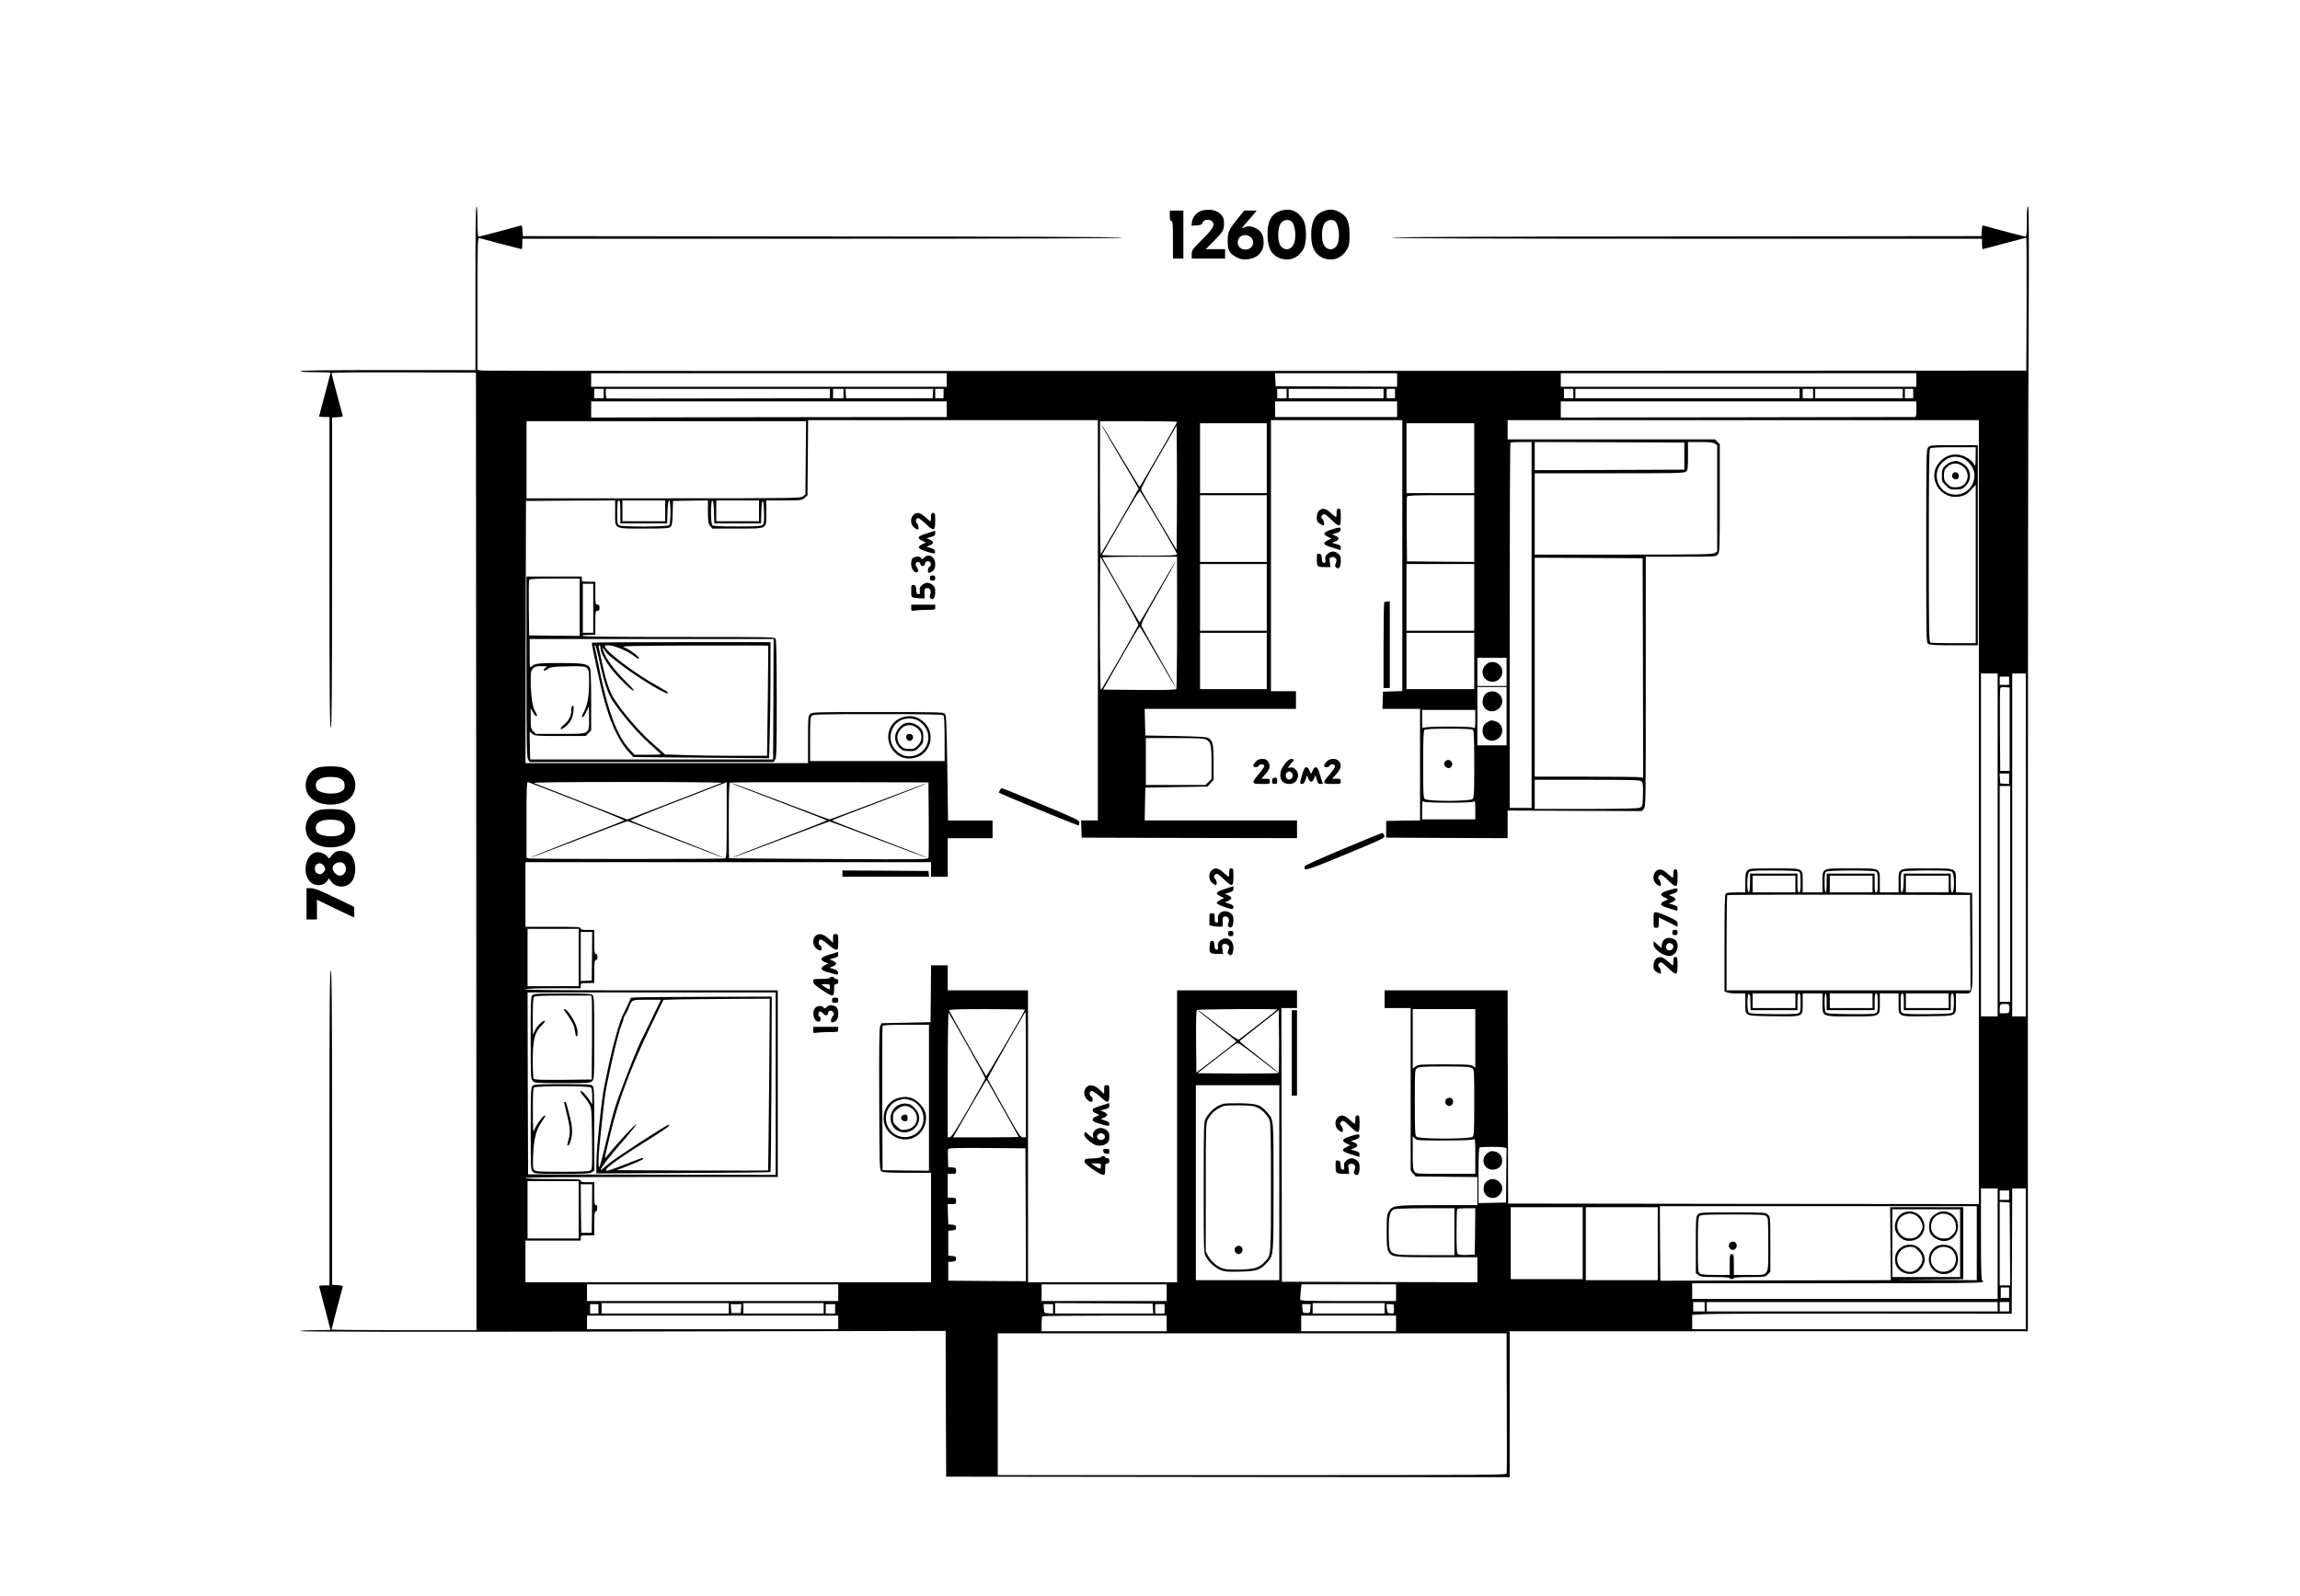 <?xml version="1.0" encoding="UTF-8" standalone="no"?> <svg xmlns="http://www.w3.org/2000/svg" version="1.0" width="2206pt" height="1531pt" viewBox="0 0 2206 1531" preserveAspectRatio="xMidYMid meet"><g transform="translate(0,1531) scale(0.1,-0.1)" fill="#000000" stroke="none"><path d="M4560 12545 l0 -785 -840 0 c-553 0 -840 -3 -840 -10 0 -6 55 -10 145 -10 80 0 145 -3 145 -7 0 -4 -25 -98 -55 -210 -30 -112 -55 -206 -55 -208 0 -3 23 -5 50 -5 l50 0 0 -1490 c0 -1185 3 -1490 13 -1490 9 0 12 304 12 1488 l0 1487 53 3 c44 3 52 6 48 20 -15 49 -106 395 -106 403 0 6 263 8 693 7 l692 -3 3 -4592 2 -4593 -695 0 c-382 0 -695 3 -695 6 0 6 94 365 106 406 4 14 -4 17 -48 20 l-53 3 0 1508 c0 1199 -3 1507 -12 1507 -10 0 -13 -309 -13 -1510 l0 -1510 -50 0 c-27 0 -50 -3 -50 -6 0 -3 25 -98 55 -210 30 -113 55 -207 55 -210 0 -2 -65 -4 -145 -4 -84 0 -145 -4 -145 -9 0 -6 1153 -8 3095 -4 l3095 6 2 -699 3 -699 2703 -3 2702 -2 0 700 0 700 2485 0 2485 0 0 4203 c0 2311 3 4739 7 5395 5 904 3 1192 -5 1192 -9 0 -12 -41 -12 -145 0 -109 -3 -145 -12 -145 -11 0 -347 89 -399 105 -16 5 -18 -1 -21 -47 l-3 -53 -2827 -3 c-1874 -1 -2828 -5 -2828 -12 0 -7 953 -10 2830 -10 l2830 0 0 -50 c0 -27 3 -50 6 -50 4 0 98 25 209 55 112 30 206 55 209 55 4 0 5 -287 4 -637 l-3 -638 -7375 -3 c-4056 -2 -7399 0 -7427 3 l-53 6 0 635 c0 600 1 635 18 630 52 -15 400 -106 405 -106 4 0 7 23 7 50 l0 50 2874 0 c1903 0 2877 3 2881 10 4 7 -960 11 -2872 12 l-2878 3 -3 53 c-3 44 -6 52 -20 48 -62 -19 -392 -106 -401 -106 -7 0 -11 47 -11 145 0 90 -4 145 -10 145 -7 0 -10 -268 -10 -785z m4520 -880 l0 -65 -1705 0 -1705 0 0 65 0 65 1705 0 1705 0 0 -65z m4320 0 l0 -65 -582 3 -583 2 -3 63 -3 62 586 0 585 0 0 -65z m4980 0 l0 -65 -1705 0 -1705 0 0 65 0 65 1705 0 1705 0 0 -65z m-12590 -130 l0 -45 -45 0 -45 0 0 45 0 45 45 0 45 0 0 -45z m2170 0 l0 -45 -1065 -2 c-586 -2 -1070 -1 -1075 0 -6 2 -10 24 -10 48 l0 44 1075 0 1075 0 0 -45z m130 0 l0 -45 -50 0 -50 0 0 45 0 45 50 0 50 0 0 -45z m858 0 l-3 -45 -415 -1 -415 0 -3 46 -3 45 421 0 421 0 -3 -45z m102 0 l0 -45 -40 0 -40 0 0 45 0 45 40 0 40 0 0 -45z m3290 0 l0 -45 -45 0 -45 0 0 45 0 45 45 0 45 0 0 -45z m930 0 l0 -45 -455 0 -455 0 0 45 0 45 455 0 455 0 0 -45z m110 0 l0 -45 -40 0 -40 0 0 45 0 45 40 0 40 0 0 -45z m1710 0 l0 -45 -45 0 -45 0 0 45 0 45 45 0 45 0 0 -45z m2170 0 l0 -45 -1075 0 -1075 0 0 45 0 45 1075 0 1075 0 0 -45z m130 0 l0 -45 -50 0 -50 0 0 45 0 45 50 0 50 0 0 -45z m860 0 l0 -45 -420 0 -420 0 0 45 0 45 420 0 420 0 0 -45z m100 0 l0 -45 -40 0 -40 0 0 45 0 45 40 0 40 0 0 -45z m-9270 -150 l0 -75 -1705 -2 -1705 -3 0 78 0 77 1705 0 1705 0 0 -75z m4320 0 l0 -75 -585 0 -585 0 0 75 0 75 585 0 585 0 0 -75z m4980 0 c0 -71 -1 -75 -22 -75 -13 0 -780 -1 -1706 -3 l-1682 -2 0 78 0 77 1705 0 1705 0 0 -75z m-7850 -2025 l0 -1920 -80 0 -81 0 3 -82 3 -83 1033 -3 1032 -2 0 85 0 85 -730 0 -731 0 3 158 3 157 298 5 299 5 29 33 29 32 0 166 c0 177 -7 210 -53 236 -16 9 -103 14 -312 18 l-290 5 -3 128 -3 127 726 0 725 0 0 85 0 85 -120 0 -120 0 0 1300 0 1300 630 0 630 0 0 -1300 0 -1299 -92 -3 -93 -3 -3 -82 -3 -83 181 0 180 0 0 -535 0 -535 -162 -2 -163 -3 0 -80 0 -80 583 -3 582 -2 0 132 0 133 643 -3 644 -2 19 21 c19 21 19 51 19 1220 l0 1199 336 0 c329 0 336 0 355 21 18 20 19 44 19 540 l0 518 -23 23 -23 23 -994 0 -995 0 0 93 0 92 2260 0 2260 0 0 -3760 0 -3760 -2257 2 -2258 3 -3 1023 -2 1022 -590 0 -590 0 0 -85 0 -85 125 0 125 0 0 -779 0 -780 24 -28 24 -28 296 -3 296 -3 0 -135 0 -134 -380 0 c-421 0 -433 -2 -470 -62 -18 -29 -20 -50 -20 -191 0 -122 3 -165 15 -187 31 -59 36 -60 465 -60 l390 0 0 -120 0 -120 -937 2 -938 3 -2 1313 -3 1312 75 0 75 0 0 85 0 85 -575 0 -575 0 0 -1400 0 -1400 -715 0 -715 0 0 1400 0 1400 -385 0 -385 0 0 120 0 120 -80 0 -80 0 -2 -272 -3 -273 -235 -5 -234 -5 -13 -25 c-10 -20 -12 -169 -10 -703 2 -659 3 -679 21 -693 16 -11 67 -14 248 -14 l228 0 0 -525 0 -525 -1945 0 -1945 0 0 200 0 200 265 0 265 0 0 25 c0 24 2 25 65 25 l65 0 0 115 c0 87 3 114 13 113 7 -2 13 10 15 30 2 24 -1 32 -12 32 -14 0 -16 17 -16 110 l0 110 -65 0 c-51 0 -65 3 -65 15 0 13 -36 15 -265 15 -170 0 -265 4 -265 10 0 7 410 10 1210 10 l1210 0 0 895 0 895 -1210 0 c-800 0 -1210 3 -1210 10 0 6 95 10 265 10 l265 0 0 25 c0 24 2 25 65 25 l65 0 0 110 c0 91 3 110 15 110 10 0 15 10 15 30 0 20 -5 30 -15 30 -12 0 -15 19 -15 115 l0 115 -65 0 c-51 0 -65 3 -65 15 0 13 -36 15 -265 15 l-265 0 0 310 0 310 1945 0 1945 0 0 -70 0 -70 80 0 80 0 0 185 0 185 215 0 215 0 0 85 0 85 -214 0 -213 0 -7 503 c-7 435 -10 504 -23 520 -15 16 -59 17 -645 17 -615 0 -628 0 -648 -20 -19 -19 -20 -33 -20 -245 l0 -225 -1355 0 -1355 0 2 1258 3 1257 428 3 427 2 0 -115 c0 -165 -19 -155 278 -155 217 0 240 2 255 18 13 14 17 44 19 132 l3 115 168 3 167 2 0 -108 c0 -95 3 -113 21 -136 l20 -26 240 0 c298 0 279 -10 279 155 l0 115 169 0 c165 0 171 1 198 24 l28 24 3 361 3 361 1389 0 1390 0 0 -1920z m-2802 1559 l-3 -351 -24 -19 c-23 -18 -59 -19 -1337 -19 l-1314 0 0 370 0 370 1340 0 1341 0 -3 -351z m3562 344 c0 -10 -354 -622 -360 -623 -3 0 -86 135 -184 300 -98 166 -180 299 -183 297 -2 -2 78 -140 177 -307 99 -166 180 -304 180 -307 0 -7 -351 -615 -362 -628 -5 -5 -8 268 -8 633 l1 642 369 0 c204 0 370 -3 370 -7z m860 -348 l0 -335 -320 0 -320 0 0 335 0 335 320 0 320 0 0 -335z m1990 0 l0 -335 -325 0 -325 0 0 335 0 335 325 0 325 0 0 -335z m-2852 -577 l-3 -303 -167 281 c-92 154 -170 287 -173 296 -4 11 54 122 167 316 l173 300 3 -293 c1 -162 1 -430 0 -597z m3402 -1023 l0 -1755 -105 0 -105 0 0 1748 c0 962 3 1752 7 1755 3 4 51 7 105 7 l98 0 0 -1755z m1465 1620 l0 -130 -717 -3 -718 -2 0 135 0 135 718 -2 717 -3 0 -130z m293 119 l22 -15 0 -509 0 -509 -22 -15 c-20 -14 -120 -16 -875 -16 l-853 0 0 390 0 390 717 0 c653 0 718 1 735 17 16 14 18 33 18 150 l0 133 118 0 c90 0 123 -4 140 -16z m-5329 -758 c94 -159 171 -295 171 -302 0 -12 -61 -14 -360 -14 -198 0 -360 3 -360 6 0 4 80 145 178 314 131 229 180 305 188 297 6 -7 88 -142 183 -301z m1031 -56 l0 -320 -320 0 -320 0 0 320 0 320 320 0 320 0 0 -320z m1990 0 l0 -320 -322 2 -323 3 -3 305 c-1 168 0 310 3 317 3 10 76 13 325 13 l320 0 0 -320z m-8190 160 l0 -110 225 0 224 0 3 107 c2 74 7 108 16 111 17 5 17 -219 0 -236 -16 -16 -450 -17 -479 -2 -17 10 -19 22 -19 119 0 59 3 111 7 114 18 19 23 -2 23 -103z m430 10 l0 -100 -205 0 -205 0 0 100 0 100 205 0 205 0 0 -100z m468 -13 l3 -107 224 0 224 0 3 108 c4 141 22 142 26 1 2 -87 0 -110 -13 -123 -14 -14 -48 -16 -244 -16 -163 0 -230 3 -239 12 -17 17 -17 241 1 236 8 -3 13 -37 15 -111z m432 13 l0 -100 -205 0 -205 0 0 100 0 100 205 0 205 0 0 -100z m3459 -763 c100 -175 181 -324 179 -331 -6 -24 -352 -626 -360 -626 -4 0 -8 289 -8 642 0 353 2 639 4 637 2 -2 85 -147 185 -322z m551 -304 c0 -346 -4 -634 -8 -641 -7 -9 -84 -12 -355 -10 l-347 3 172 303 c94 166 175 302 179 302 3 0 82 -133 175 -295 92 -162 170 -293 172 -291 2 2 -69 131 -158 286 -89 155 -166 292 -171 304 -9 19 14 64 161 320 94 165 169 301 167 303 -2 2 -80 -129 -173 -292 -92 -162 -171 -295 -174 -295 -4 0 -349 597 -358 622 -2 4 159 8 357 8 l360 0 1 -627z m4468 -442 l2 -1053 -22 6 c-13 3 -247 6 -520 6 l-498 0 0 1050 0 1050 518 -2 517 -3 3 -1054z m-3608 679 l0 -320 -320 0 -320 0 0 320 0 320 320 0 320 0 0 -320z m1990 0 l0 -320 -325 0 -325 0 0 320 0 320 325 0 325 0 0 -320z m-1990 -610 l0 -270 -320 0 -320 0 0 270 0 270 320 0 320 0 0 -270z m1990 0 l0 -270 -325 0 -325 0 0 270 0 270 325 0 325 0 0 -270z m310 -105 l0 -135 -140 0 -140 0 0 135 0 135 140 0 140 0 0 -135z m4710 -1660 l0 -1645 -80 0 -80 0 0 1645 0 1645 80 0 80 0 0 -1645z m270 0 l0 -1645 -65 0 -65 0 0 1645 0 1645 65 0 65 0 0 -1645z m-160 1575 l0 -40 -45 0 -45 0 0 40 0 40 45 0 45 0 0 -40z m-4820 -340 l0 -280 -140 0 -140 0 0 280 0 280 140 0 140 0 0 -280z m4825 -125 l0 -400 -45 0 -45 0 -3 390 c-1 214 0 396 3 403 3 9 19 12 47 10 l43 -3 0 -400z m-5125 95 c0 -87 -1 -90 -19 -80 -29 15 -463 14 -479 -2 -9 -9 -12 8 -12 80 l0 92 255 0 255 0 0 -90z m-5102 38 c9 -9 12 -73 12 -225 l0 -213 -645 0 -645 0 0 209 c0 177 2 212 16 225 14 14 85 16 633 16 466 0 620 -3 629 -12z m5080 -140 c9 -9 12 -96 12 -329 0 -275 -2 -320 -16 -333 -23 -24 -435 -24 -458 0 -14 13 -16 58 -16 333 0 233 3 320 12 329 9 9 74 12 233 12 159 0 224 -3 233 -12z m-2559 -92 c44 -23 51 -53 51 -222 l0 -156 -29 -29 -29 -29 -286 0 -286 0 0 225 0 225 275 0 c219 0 282 -3 304 -14z m7701 -377 l0 -50 -42 3 -43 3 -3 48 -3 47 45 0 46 0 0 -51z m-3525 -25 c13 -13 15 -36 13 -127 -3 -108 -4 -112 -28 -124 -19 -9 -146 -12 -517 -13 l-493 0 0 140 0 140 504 0 c450 0 506 -2 521 -16z m-10207 -189 c253 -99 455 -183 449 -186 -7 -4 -213 -84 -460 -179 -246 -95 -445 -175 -443 -177 2 -2 210 76 462 173 253 98 466 177 474 177 8 -1 217 -81 464 -178 247 -96 453 -174 457 -173 4 2 -193 81 -439 177 -246 95 -451 177 -455 181 -4 4 202 88 458 187 l465 180 0 -362 c0 -322 -2 -364 -16 -369 -20 -8 -1852 -8 -1881 0 l-23 6 0 365 c0 302 2 364 14 361 7 -2 221 -84 474 -183z m1387 176 c-11 -5 -220 -86 -464 -180 l-445 -172 -436 170 c-240 94 -447 175 -460 180 -17 6 284 10 900 10 509 0 916 -4 905 -8z m1983 -346 c1 -192 0 -359 -2 -370 -5 -20 -11 -20 -958 -15 -524 3 -954 6 -955 8 -2 1 -3 164 -3 361 0 278 3 360 13 364 6 3 437 5 957 4 l945 -2 3 -350z m10372 -720 l0 -1035 -50 0 -50 0 0 1035 0 1035 50 0 50 0 0 -1035z m-5385 875 c130 0 224 4 236 10 18 10 19 7 19 -80 l0 -90 -255 0 -255 0 0 90 c0 87 1 90 19 80 12 -6 106 -10 236 -10z m-8345 -1485 l0 -275 -245 0 -245 0 0 275 0 275 245 0 245 0 0 -275z m128 13 l-3 -233 -52 -3 -53 -3 0 235 0 236 55 0 55 0 -2 -232z m1762 -1223 l0 -875 -1187 2 -1188 3 -3 873 -2 872 1190 0 1190 0 0 -875z m11832 748 c2 -10 2 -30 0 -45 -4 -26 -8 -28 -48 -28 l-44 0 0 38 c0 48 4 52 51 52 28 0 38 -5 41 -17z m-9442 -39 c0 -16 -366 -642 -372 -636 -8 8 -348 610 -355 629 -4 10 68 13 361 13 201 0 366 -3 366 -6z m2420 2 c0 -3 -218 -175 -367 -288 -8 -6 -70 36 -190 130 -179 139 -203 157 -203 149 0 -2 83 -69 185 -148 102 -79 185 -146 184 -149 0 -3 -87 -71 -192 -152 l-192 -147 -3 296 c-2 231 1 298 10 305 13 8 768 12 768 4z m1900 -277 l0 -280 -22 15 c-19 14 -63 16 -274 16 -239 0 -253 -1 -278 -21 l-26 -20 0 285 0 286 300 0 300 0 0 -281z m-1888 -331 c-5 -5 -181 -7 -392 -6 l-384 3 174 136 c96 75 184 142 196 149 19 11 36 1 200 -127 183 -142 204 -157 204 -150 0 2 -83 69 -185 148 -102 79 -185 147 -185 150 0 4 84 73 188 153 l187 147 3 -297 c1 -164 -1 -301 -6 -306z m-2983 263 c94 -167 171 -309 171 -315 0 -6 -72 -135 -159 -286 -121 -209 -164 -276 -180 -278 l-21 -3 0 602 c0 360 4 599 9 594 5 -6 86 -147 180 -314z m561 -281 l0 -600 -27 0 c-26 0 -39 20 -183 277 -85 151 -156 279 -158 284 -2 6 190 348 355 632 2 4 6 7 9 7 2 0 4 -270 4 -600z m-930 -220 l0 -700 -222 2 -223 3 -3 685 c-1 377 0 691 3 698 3 9 58 12 225 12 l220 0 0 -700z m5208 284 c22 -15 22 -16 22 -329 0 -272 -2 -316 -16 -329 -23 -24 -515 -24 -538 0 -14 13 -16 57 -16 329 0 313 0 314 22 329 19 13 61 16 263 16 202 0 244 -3 263 -16z m-4499 -387 c83 -147 151 -270 151 -272 0 -3 -141 -5 -314 -5 l-315 0 145 253 c160 277 174 300 179 295 2 -1 71 -124 154 -271z m2651 -712 l0 -935 -400 0 -400 0 0 935 0 935 400 0 400 0 0 -935z m1581 405 c160 0 268 4 280 10 18 10 19 6 19 -160 l0 -170 -284 0 c-283 0 -285 0 -300 22 -13 18 -16 54 -16 180 l0 158 20 -20 c19 -19 33 -20 281 -20z m565 -66 l34 -6 -3 -262 -2 -261 -132 -3 -132 -3 0 265 c0 199 3 266 12 269 20 7 186 8 223 1z m-4578 -647 l2 -637 -372 2 -373 3 0 90 0 90 38 3 c31 3 37 7 37 27 0 20 -6 24 -37 27 l-38 3 0 120 0 120 38 3 c31 3 37 7 37 27 0 20 -6 24 -37 27 l-38 3 -3 98 -3 97 41 0 c38 0 40 2 40 30 0 28 -2 30 -40 30 l-40 0 0 115 0 115 40 0 c38 0 40 2 40 29 0 27 -3 30 -37 33 l-38 3 -3 79 c-2 44 -1 85 2 93 5 11 72 13 373 11 l368 -3 3 -638z m-4288 48 l0 -275 -245 0 -245 0 0 275 0 275 245 0 245 0 0 -275z m128 13 l-3 -233 -50 0 -50 0 -3 233 -2 232 55 0 55 0 -2 -232z m13482 -338 l0 -530 -1465 0 -1465 0 0 75 0 75 1395 0 c1233 0 1395 2 1395 15 0 8 -4 15 -10 15 -7 0 -10 153 -10 440 l0 440 80 0 80 0 0 -530z m270 -145 l0 -675 -1600 0 -1600 0 0 69 0 68 116 7 c63 4 753 6 1532 6 l1417 -2 3 601 2 601 65 0 65 0 0 -675z m-160 610 l0 -45 -45 0 -45 0 0 45 0 45 45 0 45 0 0 -45z m8 -467 l2 -398 -50 0 -50 0 0 401 0 400 48 -3 47 -3 3 -397z m-318 7 l0 -355 -407 2 -408 3 343 2 342 3 0 345 0 345 -350 0 -351 0 3 -350 3 -350 -985 -2 c-542 -2 -1039 -3 -1105 -3 l-120 0 -3 358 -2 357 1520 0 1520 0 0 -355z m-3780 0 l0 -345 -345 0 -345 0 0 345 0 345 345 0 345 0 0 -345z m720 -5 l0 -350 -345 0 -345 0 0 350 0 350 345 0 345 0 0 -350z m-1950 115 l0 -225 -275 0 c-300 0 -320 3 -343 55 -8 16 -12 80 -12 171 0 151 9 191 47 213 11 6 127 11 301 11 l282 0 0 -225z m198 3 l-3 -223 -73 -3 c-46 -2 -79 2 -88 9 -11 9 -14 53 -14 219 0 113 3 210 7 213 3 4 44 7 90 7 l83 0 -2 -222z m4652 -113 l0 -325 -325 0 -325 0 0 325 0 325 325 0 325 0 0 -325z m-10760 -475 l0 -80 -1205 0 -1205 0 0 80 0 80 1205 0 1205 0 0 -80z m3150 0 l0 -80 -600 0 -600 0 0 80 0 80 600 0 600 0 0 -80z m2200 0 l0 -80 -460 0 c-441 0 -460 1 -460 19 0 10 3 46 6 80 l7 61 453 0 454 0 0 -80z m5880 0 l0 -50 -40 0 -40 0 0 50 0 50 40 0 40 0 0 -50z m-2920 -135 l0 -45 -55 0 -55 0 0 45 0 45 55 0 55 0 0 -45z m2810 0 l0 -45 -1395 0 -1395 0 0 45 0 45 1395 0 1395 0 0 -45z m110 0 l0 -45 -45 0 -45 0 0 45 0 45 45 0 45 0 0 -45z m-12280 -15 l0 -50 -610 0 -610 0 0 50 0 50 610 0 610 0 0 -50z m910 0 l0 -50 -385 0 -385 0 0 50 0 50 385 0 385 0 0 -50z m3158 -2 l3 -48 -470 0 -471 0 0 50 0 50 468 -2 467 -3 3 -47z m2222 2 l0 -50 -345 0 -345 0 0 50 0 50 345 0 345 0 0 -50z m-7540 -5 l0 -45 -40 0 -40 0 0 45 0 45 40 0 40 0 0 -45z m1368 3 l-3 -43 -45 0 -45 0 -3 43 -3 42 51 0 51 0 -3 -42z m902 -3 l0 -45 -45 0 -45 0 0 45 0 45 45 0 45 0 0 -45z m2090 -1 l0 -45 -42 3 c-43 3 -43 3 -46 46 l-3 42 45 0 46 0 0 -46z m1070 1 l0 -45 -45 0 -45 0 0 45 0 45 45 0 45 0 0 -45z m1398 3 c-3 -42 -4 -43 -38 -43 -34 0 -35 1 -38 43 l-3 42 41 0 41 0 -3 -42z m802 -4 c0 -45 0 -45 -32 -42 -31 3 -33 6 -36 46 l-3 42 35 0 c36 0 36 0 36 -46z m-5330 -129 l0 -65 -1205 0 -1205 0 0 65 0 65 1205 0 1205 0 0 -65z m3150 -10 l0 -75 -600 0 -600 0 0 68 c0 38 3 72 7 75 3 4 273 7 600 7 l593 0 0 -75z m2200 0 l0 -75 -455 0 -455 0 0 75 0 75 455 0 455 0 0 -75z m1062 -757 c2 -365 1 -671 -1 -681 -3 -16 -128 -17 -2442 -17 l-2439 0 0 680 0 680 2440 0 2440 0 2 -662z"></path><path d="M18494 11019 c-18 -20 -19 -51 -19 -946 0 -904 0 -925 19 -939 16 -11 67 -14 248 -14 l228 0 0 960 0 960 -228 0 c-220 0 -230 -1 -248 -21z m455 -96 c0 -63 -3 -91 -9 -78 -16 40 -74 83 -130 98 -75 19 -139 1 -196 -54 -148 -144 -9 -388 194 -339 40 9 61 22 96 60 l46 49 0 -759 0 -760 -209 0 c-115 0 -216 3 -225 6 -14 6 -16 97 -16 928 0 704 3 925 12 934 9 9 73 12 225 12 l213 0 -1 -97z m-138 -3 c54 -15 116 -86 124 -142 20 -133 -96 -240 -226 -207 -134 34 -179 208 -79 303 54 52 109 66 181 46z"></path><path d="M18715 10879 c-17 -4 -44 -22 -60 -39 -26 -27 -29 -38 -30 -90 0 -56 2 -62 38 -97 35 -36 41 -38 97 -38 52 1 63 4 90 30 76 73 53 188 -47 231 -36 16 -45 16 -88 3z m105 -38 c40 -28 61 -80 50 -122 -16 -56 -51 -82 -110 -83 -43 -1 -54 3 -82 32 -28 28 -33 39 -33 81 0 39 5 55 24 75 44 46 100 52 151 17z"></path><path d="M18725 10759 c-5 -13 -2 -27 8 -36 24 -24 59 -8 55 25 -4 36 -53 45 -63 11z"></path><path d="M12650 10410 c-20 -20 -28 -83 -12 -106 7 -11 45 -34 56 -34 13 0 5 45 -10 62 -14 14 -14 20 -4 33 19 23 27 19 89 -40 81 -77 91 -75 91 25 0 73 -2 80 -20 80 -17 0 -20 -7 -20 -40 0 -22 -3 -40 -6 -40 -4 0 -26 18 -50 40 -49 45 -83 51 -114 20z"></path><path d="M8760 10370 c-31 -31 -27 -93 6 -119 15 -12 31 -21 35 -21 15 0 10 42 -6 60 -18 19 -10 50 12 50 8 0 41 -25 73 -56 78 -74 90 -70 90 31 0 68 -2 75 -20 75 -17 0 -20 -7 -20 -40 0 -22 -3 -40 -6 -40 -4 0 -26 18 -50 40 -49 45 -83 51 -114 20z"></path><path d="M12762 10227 c-71 -24 -78 -42 -24 -67 l33 -16 -36 -17 c-54 -26 -45 -43 38 -68 39 -11 75 -23 80 -26 4 -2 7 7 7 21 0 21 -7 27 -42 37 l-43 12 33 13 c41 18 41 38 0 55 l-33 13 40 12 c29 8 41 17 43 32 4 28 -12 27 -96 -1z"></path><path d="M8888 10193 c-88 -27 -98 -44 -43 -70 l36 -17 -33 -16 c-55 -25 -47 -43 30 -68 85 -27 94 -27 90 0 -2 15 -14 24 -43 32 l-40 12 33 13 c41 17 41 37 0 55 l-33 13 43 12 c35 10 42 16 42 36 0 14 -1 25 -2 24 -2 -1 -38 -12 -80 -26z"></path><path d="M12735 9999 c-22 -18 -26 -28 -23 -55 3 -27 0 -34 -13 -34 -14 0 -19 10 -21 43 -2 35 -7 43 -25 45 -22 3 -23 0 -23 -56 0 -68 4 -72 81 -72 l50 0 -6 44 c-6 40 -5 45 15 51 15 5 28 2 38 -9 14 -13 14 -21 4 -48 -10 -27 -9 -33 6 -44 25 -19 42 8 42 67 0 39 -5 51 -26 68 -34 27 -64 27 -99 0z"></path><path d="M8862 9959 c-17 -17 -20 -18 -25 -5 -9 24 -74 21 -87 -3 -27 -52 -2 -131 43 -131 18 0 16 32 -4 56 -6 8 -9 21 -5 29 8 22 37 18 43 -5 7 -28 41 -26 45 3 4 32 52 31 56 -1 2 -13 -3 -25 -12 -28 -10 -4 -16 -18 -16 -35 0 -23 3 -27 18 -22 37 13 52 36 52 80 0 73 -64 110 -108 62z"></path><path d="M8920 9765 c0 -20 5 -25 25 -25 20 0 25 5 25 25 0 20 -5 25 -25 25 -20 0 -25 -5 -25 -25z"></path><path d="M5050 8912 c0 -769 2 -870 16 -890 l15 -22 1169 0 1169 0 15 22 c14 20 16 92 16 581 0 366 -4 565 -10 578 -10 19 -31 19 -930 19 -602 0 -921 3 -925 10 -4 6 18 10 59 10 l66 0 0 115 c0 108 1 115 20 115 16 0 20 7 20 30 0 23 -4 30 -20 30 -19 0 -20 7 -20 110 l0 110 -65 0 c-63 0 -65 1 -65 25 l0 25 -265 0 -265 0 0 -868z m510 573 l0 -275 -242 2 -243 3 -3 260 c-1 143 0 265 3 272 3 10 60 13 245 13 l240 0 0 -275z m130 -10 l0 -235 -50 0 -50 0 0 235 0 235 50 0 50 0 0 -235z m1728 -872 l-3 -578 -1165 0 -1165 0 -3 133 -3 134 27 -21 c25 -20 38 -21 269 -21 l242 0 27 26 26 27 0 289 c0 188 -4 296 -11 310 -22 41 -65 48 -288 48 -210 0 -244 -4 -274 -35 -16 -15 -17 -7 -17 124 l0 141 1170 0 1170 0 -2 -577z m-2186 301 c-12 -8 -20 -20 -16 -25 3 -5 20 1 37 13 30 21 44 23 194 26 210 4 203 10 203 -159 0 -127 -15 -211 -51 -281 -22 -42 -23 -48 -10 -48 5 0 21 24 35 53 l25 52 1 -109 c0 -164 15 -156 -277 -156 l-234 0 -24 25 c-23 22 -25 31 -25 122 l0 98 22 -37 c21 -36 38 -49 38 -29 0 6 -9 26 -21 45 -23 39 -39 159 -39 295 0 73 3 88 22 108 18 19 32 23 82 23 58 0 59 -1 38 -16z"></path><path d="M5678 9145 c-3 -3 3 -43 13 -88 10 -45 35 -161 55 -257 71 -339 165 -573 284 -703 l45 -49 651 -6 651 -5 6 234 c4 129 7 379 7 557 l0 322 -853 0 c-470 0 -856 -2 -859 -5z m76 -197 c40 -184 79 -298 123 -363 94 -138 240 -309 347 -404 64 -57 116 -105 116 -107 0 -2 -57 -4 -127 -4 l-126 0 -41 43 c-130 136 -224 394 -311 845 -13 68 -27 132 -30 143 -4 10 -2 19 3 19 5 0 26 -78 46 -172z m6 143 c0 -38 48 -129 109 -205 70 -86 197 -210 209 -202 6 3 -22 36 -60 73 -91 87 -185 204 -214 268 -28 60 -32 92 -5 50 22 -37 41 -53 156 -141 199 -150 483 -318 450 -265 -3 5 -45 31 -93 57 -220 120 -512 341 -512 388 0 3 15 6 34 6 52 0 174 -49 232 -92 28 -21 54 -38 57 -38 35 0 -76 89 -138 111 -35 12 45 14 669 17 390 1 711 0 713 -2 2 -2 1 -240 -3 -530 l-7 -526 -307 0 c-169 0 -389 3 -489 7 l-182 6 -125 111 c-126 111 -294 308 -370 433 -40 66 -76 176 -109 333 -14 69 -28 135 -32 148 -3 13 -1 22 6 22 6 0 11 -13 11 -29z"></path><path d="M5480 8499 c0 -55 -25 -104 -71 -141 -44 -35 -42 -59 2 -27 53 37 81 84 88 149 6 47 4 60 -6 60 -9 0 -13 -14 -13 -41z"></path><path d="M8845 9699 c-22 -18 -26 -28 -23 -55 3 -27 0 -34 -13 -34 -14 0 -19 10 -21 43 -2 35 -7 43 -25 45 -22 3 -23 0 -23 -56 0 -59 0 -60 31 -66 17 -3 47 -6 65 -6 l34 0 -3 48 c-2 41 1 47 19 50 32 5 50 -23 37 -58 -9 -23 -8 -32 3 -41 24 -20 44 7 44 61 0 40 -4 52 -26 69 -34 27 -64 27 -99 0z"></path><path d="M13277 9533 c-4 -3 -7 -190 -7 -415 l0 -408 30 0 30 0 0 415 0 415 -23 0 c-13 0 -27 -3 -30 -7z"></path><path d="M8740 9479 c0 -31 1 -31 38 -25 20 3 72 6 115 6 75 0 77 0 77 25 l0 25 -115 0 -115 0 0 -31z"></path><path d="M12045 8005 c-14 -13 -25 -31 -25 -40 0 -20 46 -20 54 1 7 17 47 16 53 -2 2 -7 -21 -41 -52 -77 -76 -90 -74 -97 25 -97 79 0 80 0 80 25 0 23 -4 25 -41 25 l-41 0 36 40 c42 47 52 79 35 112 -16 31 -28 38 -67 38 -22 0 -41 -8 -57 -25z"></path><path d="M12332 7993 c-42 -55 -52 -77 -52 -121 0 -52 32 -82 87 -82 50 0 83 34 83 85 0 41 -39 79 -74 73 l-25 -5 20 28 c11 16 24 31 29 34 18 11 10 25 -14 25 -16 0 -34 -13 -54 -37z m56 -95 c17 -17 15 -43 -4 -59 -31 -26 -70 25 -44 56 15 18 32 19 48 3z"></path><path d="M12725 8005 c-14 -13 -25 -31 -25 -40 0 -20 46 -20 54 1 8 21 51 14 51 -8 0 -10 -24 -44 -52 -77 -74 -83 -72 -91 27 -91 79 0 80 0 80 25 0 23 -4 25 -42 25 l-42 0 31 33 c57 60 67 103 33 137 -29 29 -84 27 -115 -5z"></path><path d="M12490 7881 c-25 -84 -25 -91 -1 -91 14 0 23 12 33 42 l14 41 13 -31 c17 -41 37 -41 55 1 l13 32 12 -42 c10 -36 16 -43 37 -43 14 0 23 3 21 8 -3 4 -15 40 -26 80 -17 56 -26 72 -40 72 -12 0 -23 -11 -30 -30 -5 -16 -13 -30 -16 -30 -3 0 -11 14 -16 30 -7 19 -18 30 -30 30 -14 0 -23 -16 -39 -69z"></path><path d="M12207 7843 c-4 -3 -7 -17 -7 -30 0 -18 5 -23 25 -23 21 0 25 5 25 30 0 22 -5 30 -18 30 -10 0 -22 -3 -25 -7z"></path><path d="M9590 7731 c-5 -11 -10 -22 -10 -24 0 -7 760 -320 765 -315 3 2 6 15 7 27 3 22 -23 34 -366 177 -202 85 -372 154 -377 154 -4 0 -13 -9 -19 -19z"></path><path d="M12880 7166 c-218 -91 -366 -158 -367 -167 -9 -49 8 -44 395 116 375 156 380 158 369 182 -5 12 -15 23 -21 23 -6 -1 -175 -70 -376 -154z"></path><path d="M11620 6960 c-31 -31 -27 -93 6 -119 15 -12 31 -21 35 -21 15 0 10 43 -7 62 -14 14 -14 20 -4 33 19 23 27 19 89 -40 81 -77 91 -75 91 25 0 73 -2 80 -20 80 -17 0 -20 -7 -20 -40 0 -22 -3 -40 -6 -40 -4 0 -26 18 -50 40 -49 45 -83 51 -114 20z"></path><path d="M16760 6960 c-17 -17 -20 -33 -20 -115 l0 -95 -88 0 c-55 0 -92 -4 -100 -12 -9 -9 -12 -128 -12 -475 l0 -463 26 -10 c14 -6 59 -10 100 -10 l74 0 0 -88 c0 -135 -17 -126 265 -130 299 -4 285 -10 285 123 l0 95 95 0 95 0 0 -90 c0 -136 -13 -130 275 -130 288 0 275 -6 275 130 l0 90 90 0 90 0 0 -95 c0 -133 -14 -127 285 -123 282 4 265 -5 265 130 l0 88 63 0 c106 0 98 -43 95 495 l-3 470 -77 3 -78 3 0 94 c0 142 14 135 -273 135 -292 0 -277 7 -277 -131 l0 -99 -90 0 -90 0 0 99 c0 138 15 131 -277 131 -287 0 -273 7 -273 -135 l0 -95 -95 0 -95 0 0 99 c0 138 15 131 -277 131 -220 0 -234 -1 -253 -20z m491 -10 c17 -9 19 -22 19 -105 0 -78 -3 -95 -15 -95 -12 0 -15 17 -15 90 l0 90 -227 0 -228 0 0 -87 c0 -60 -4 -88 -12 -90 -21 -7 -18 171 3 191 13 14 49 16 235 16 133 0 228 -4 240 -10z m740 0 c17 -9 19 -22 19 -105 0 -78 -3 -95 -15 -95 -12 0 -15 17 -15 90 l0 90 -230 0 -230 0 0 -90 c0 -53 -4 -90 -10 -90 -6 0 -10 38 -10 95 0 79 3 96 18 104 23 14 447 14 473 1z m733 -6 c23 -22 23 -194 1 -194 -12 0 -15 17 -15 90 l0 90 -225 0 -224 0 -3 -87 c-2 -58 -7 -88 -15 -91 -10 -3 -13 20 -13 92 0 80 3 97 18 105 10 6 107 11 239 11 188 0 224 -2 237 -16z m-1504 -114 l0 -80 -205 0 -205 0 0 80 0 80 205 0 205 0 0 -80z m740 0 l0 -80 -205 0 -205 0 0 80 0 80 205 0 205 0 0 -80z m730 0 l0 -80 -205 0 -205 0 0 80 0 80 205 0 205 0 0 -80z m208 -562 l2 -458 -1170 0 -1170 0 0 453 c0 250 3 457 7 460 3 4 529 6 1167 5 l1161 -3 3 -457z m-2111 -519 c0 -13 1 -48 2 -76 l1 -53 225 0 225 0 0 80 c0 64 3 80 15 80 12 0 15 -17 15 -90 0 -80 -2 -90 -20 -100 -14 -7 -97 -10 -246 -8 -187 2 -226 6 -234 18 -15 24 -13 183 3 177 6 -2 13 -15 14 -28z m433 -39 l0 -70 -205 0 -205 0 0 70 0 70 205 0 205 0 0 -70z m300 -10 l0 -80 230 0 230 0 0 80 c0 64 3 80 15 80 12 0 15 -17 15 -90 0 -80 -2 -90 -20 -100 -14 -7 -97 -10 -246 -8 -187 2 -226 6 -234 18 -13 20 -13 180 0 180 6 0 10 -33 10 -80z m440 10 l0 -70 -205 0 -205 0 0 70 0 70 205 0 205 0 0 -70z m300 -10 l0 -80 225 0 225 0 0 80 c0 64 3 80 15 80 12 0 15 -16 15 -82 0 -46 -5 -90 -10 -98 -8 -12 -47 -16 -228 -18 -133 -2 -228 1 -245 7 -27 10 -27 12 -27 101 0 73 3 90 15 90 12 0 15 -16 15 -80z m430 10 l0 -70 -205 0 -205 0 0 70 0 70 205 0 205 0 0 -70z"></path><path d="M15880 6950 c-31 -31 -27 -93 6 -119 15 -12 31 -21 35 -21 15 0 10 43 -7 62 -14 14 -14 20 -4 33 19 23 27 19 89 -40 81 -77 91 -75 91 25 0 73 -2 80 -20 80 -17 0 -20 -7 -20 -40 0 -22 -3 -40 -6 -40 -4 0 -26 18 -50 40 -49 45 -83 51 -114 20z"></path><path d="M8080 6930 l0 -30 416 0 415 0 -3 28 -3 27 -412 3 -413 2 0 -30z"></path><path d="M11748 6783 c-87 -28 -97 -44 -43 -70 l36 -17 -36 -18 c-19 -10 -35 -24 -35 -31 0 -12 118 -57 148 -57 7 0 12 9 12 20 0 14 -11 23 -42 32 l-41 12 31 13 c18 7 32 20 32 28 0 8 -14 21 -32 28 l-31 13 41 12 c35 11 42 17 42 37 0 14 -1 25 -2 24 -2 -1 -38 -12 -80 -26z"></path><path d="M15997 6768 c-76 -24 -84 -42 -29 -68 l33 -16 -36 -17 c-50 -24 -44 -42 18 -62 28 -9 64 -20 80 -25 24 -8 27 -7 27 15 0 20 -8 26 -42 36 l-43 12 33 13 c41 18 41 38 0 55 l-31 13 41 14 c30 10 42 19 42 33 0 23 -7 23 -93 -3z"></path><path d="M11699 6549 c-15 -15 -20 -30 -17 -55 3 -28 1 -34 -14 -34 -15 0 -18 8 -18 45 0 41 -2 45 -25 45 -24 0 -25 -3 -25 -59 l0 -58 38 -7 c20 -3 49 -6 64 -6 27 0 28 2 25 48 -2 41 1 47 19 50 32 5 50 -23 37 -58 -9 -23 -8 -32 3 -41 24 -20 44 7 44 61 0 40 -4 52 -26 69 -34 27 -78 27 -105 0z"></path><path d="M15860 6485 c0 -73 1 -75 25 -75 23 0 25 3 25 50 l0 50 90 -45 90 -45 0 28 c0 25 -8 31 -92 70 -51 23 -103 42 -115 42 -22 0 -23 -4 -23 -75z"></path><path d="M16040 6365 c0 -20 5 -25 25 -25 20 0 25 5 25 25 0 20 -5 25 -25 25 -20 0 -25 -5 -25 -25z"></path><path d="M11780 6355 c0 -20 5 -25 25 -25 20 0 25 5 25 25 0 20 -5 25 -25 25 -20 0 -25 -5 -25 -25z"></path><path d="M7820 6330 c-40 -40 -18 -119 38 -135 19 -5 22 -3 22 18 0 14 -7 28 -16 31 -19 7 -15 50 6 54 9 1 41 -20 72 -48 31 -27 66 -50 77 -50 19 0 21 6 21 75 0 73 -1 75 -25 75 -23 0 -25 -4 -25 -42 l0 -42 -32 31 c-61 57 -104 67 -138 33z"></path><path d="M15994 6312 c-30 -4 -52 -31 -56 -66 l-3 -30 -37 33 -38 33 0 -30 c0 -46 89 -112 150 -112 62 0 102 80 70 140 -11 21 -55 37 -86 32z m56 -81 c0 -26 -25 -44 -50 -36 -25 8 -27 50 -3 64 23 12 53 -4 53 -28z"></path><path d="M11705 6289 c-22 -18 -26 -28 -23 -55 3 -27 0 -34 -13 -34 -14 0 -19 10 -21 43 -2 34 -7 42 -23 42 -17 0 -20 -8 -23 -54 -4 -64 3 -71 76 -71 l53 0 -6 44 c-6 35 -4 44 10 50 21 8 55 -10 55 -30 0 -8 -5 -24 -11 -35 -8 -17 -7 -23 8 -34 15 -12 20 -12 31 2 6 9 12 36 12 60 0 80 -66 117 -125 72z"></path><path d="M7958 6154 c-61 -19 -78 -29 -78 -43 0 -12 12 -23 33 -31 l32 -12 -32 -16 c-50 -24 -43 -48 20 -66 109 -31 109 -31 105 -6 -2 17 -13 26 -43 35 l-40 12 33 13 c17 6 32 18 32 26 0 8 -15 20 -32 28 l-33 13 43 12 c35 10 42 16 42 36 0 14 -1 25 -2 24 -2 0 -38 -12 -80 -25z"></path><path d="M15880 6110 c-20 -20 -28 -83 -12 -106 7 -11 45 -34 56 -34 13 0 5 45 -10 62 -14 14 -14 20 -4 33 19 23 27 19 89 -40 81 -77 91 -75 91 25 0 73 -2 80 -20 80 -17 0 -20 -7 -20 -40 0 -22 -3 -40 -6 -40 -4 0 -26 18 -50 40 -49 45 -83 51 -114 20z"></path><path d="M7960 5930 c0 -6 -33 -10 -80 -10 -79 0 -80 0 -80 -25 0 -20 16 -35 82 -80 107 -71 118 -71 118 0 0 48 2 55 20 55 15 0 20 7 20 25 0 18 -5 25 -20 25 -11 0 -20 5 -20 10 0 6 -9 10 -20 10 -11 0 -20 -4 -20 -10z m0 -85 c0 -14 -3 -25 -6 -25 -9 0 -74 41 -74 46 0 2 18 4 40 4 36 0 40 -2 40 -25z"></path><path d="M7980 5715 c0 -21 5 -25 30 -25 25 0 30 4 30 25 0 21 -5 25 -30 25 -25 0 -30 -4 -30 -25z"></path><path d="M7932 5652 c-18 -18 -22 -19 -33 -6 -18 22 -65 17 -83 -8 -32 -45 -9 -128 35 -128 14 0 19 7 19 25 0 14 -4 25 -10 25 -14 0 -13 37 2 46 6 4 19 -2 29 -14 22 -28 47 -28 51 1 4 27 36 30 51 5 9 -13 7 -21 -6 -36 -9 -10 -17 -29 -17 -41 0 -18 4 -21 23 -16 33 10 47 34 47 80 0 51 -15 73 -56 81 -24 5 -37 1 -52 -14z"></path><path d="M12390 5210 l0 -410 25 0 25 0 0 410 0 410 -25 0 -25 0 0 -410z"></path><path d="M7800 5429 c0 -31 1 -31 38 -25 20 3 74 6 120 6 81 0 82 0 82 25 l0 25 -120 0 -120 0 0 -31z"></path><path d="M10420 4880 c-29 -29 -27 -84 5 -115 13 -14 31 -25 40 -25 20 0 20 46 -1 54 -21 8 -14 51 8 51 10 0 44 -24 77 -52 83 -74 91 -72 91 27 0 79 0 80 -25 80 -23 0 -25 -4 -25 -42 l0 -42 -32 31 c-61 57 -104 67 -138 33z"></path><path d="M10558 4703 c-60 -18 -78 -28 -78 -43 0 -11 11 -22 30 -29 17 -5 30 -13 30 -16 0 -3 -13 -11 -30 -16 -19 -7 -30 -18 -30 -30 0 -14 16 -23 69 -39 84 -25 91 -25 91 -1 0 14 -12 23 -42 33 l-41 14 31 13 c41 17 41 37 0 55 l-33 13 43 12 c35 10 42 16 42 36 0 14 -1 25 -2 24 -2 -1 -38 -12 -80 -26z"></path><path d="M12830 4590 c-31 -31 -27 -93 6 -119 15 -12 31 -21 35 -21 15 0 10 43 -7 62 -14 14 -14 20 -4 33 19 23 27 19 89 -40 81 -77 91 -75 91 25 0 73 -2 80 -20 80 -17 0 -20 -7 -20 -40 0 -22 -3 -40 -6 -40 -4 0 -26 18 -50 40 -49 45 -83 51 -114 20z"></path><path d="M10500 4466 c-15 -17 -21 -33 -18 -50 l5 -25 -28 20 c-16 11 -31 24 -34 29 -11 18 -25 10 -25 -14 0 -24 45 -67 97 -95 34 -17 87 -13 117 10 21 16 26 29 26 64 0 35 -5 48 -26 64 -37 29 -85 27 -114 -3z m91 -42 c17 -21 0 -49 -31 -49 -31 0 -48 28 -31 49 8 9 21 16 31 16 10 0 23 -7 31 -16z"></path><path d="M12942 4407 c-71 -24 -78 -42 -24 -67 l33 -16 -36 -17 c-54 -26 -45 -43 38 -68 39 -11 75 -23 80 -26 4 -2 7 7 7 21 0 21 -7 27 -42 37 l-43 12 33 13 c41 18 41 38 0 55 l-31 13 41 14 c30 10 42 19 42 33 0 24 -17 23 -98 -4z"></path><path d="M10582 4268 c2 -17 11 -24 31 -26 23 -3 27 0 27 22 0 22 -4 26 -31 26 -26 0 -30 -3 -27 -22z"></path><path d="M10560 4210 c0 -5 -35 -10 -77 -12 -71 -3 -78 -5 -81 -24 -2 -17 14 -34 76 -78 44 -31 89 -56 101 -56 19 0 21 6 21 55 0 48 2 55 20 55 15 0 20 7 20 25 0 18 -5 25 -20 25 -11 0 -20 5 -20 10 0 6 -9 10 -20 10 -11 0 -20 -4 -20 -10z m0 -85 c0 -14 -5 -25 -11 -25 -5 0 -27 11 -47 25 l-37 25 48 0 c43 0 47 -2 47 -25z"></path><path d="M12915 4179 c-22 -18 -26 -28 -23 -55 3 -27 0 -34 -13 -34 -14 0 -19 10 -21 43 -2 35 -7 43 -25 45 -22 3 -23 0 -23 -56 0 -67 5 -72 88 -72 l43 0 -6 44 c-6 40 -5 45 15 51 15 5 28 2 38 -9 14 -13 14 -21 4 -48 -10 -27 -9 -33 6 -44 25 -19 42 8 42 67 0 39 -5 51 -26 68 -34 27 -64 27 -99 0z"></path><path d="M14249 8931 c-62 -62 -20 -161 68 -161 49 0 93 45 93 95 0 51 -44 95 -95 95 -27 0 -44 -8 -66 -29z"></path><path d="M14274 8670 c-33 -13 -54 -50 -54 -93 0 -86 102 -122 163 -56 70 75 -13 188 -109 149z"></path><path d="M14268 8384 c-34 -18 -48 -43 -48 -86 0 -71 69 -114 133 -83 76 36 73 147 -4 174 -40 14 -48 14 -81 -5z"></path><path d="M8669 8433 c-153 -39 -201 -224 -88 -339 54 -55 113 -71 193 -53 151 33 204 229 92 337 -57 56 -121 74 -197 55z m112 -24 c52 -16 104 -73 118 -130 32 -134 -89 -252 -224 -218 -59 15 -120 79 -130 138 -24 145 95 252 236 210z"></path><path d="M8683 8373 c-32 -6 -82 -62 -93 -103 -13 -48 2 -99 40 -135 27 -26 38 -29 90 -30 56 0 62 2 97 38 35 35 38 41 38 97 0 51 -4 62 -29 89 -17 17 -46 36 -65 41 -37 10 -40 10 -78 3z m107 -42 c59 -42 64 -121 11 -175 -27 -27 -38 -31 -81 -30 -38 0 -56 6 -75 24 -35 33 -48 84 -31 124 34 79 109 103 176 57z"></path><path d="M8694 8255 c-14 -37 26 -69 53 -42 22 22 8 57 -23 57 -14 0 -27 -7 -30 -15z"></path><path d="M13862 8008 c-32 -32 18 -87 53 -58 28 23 12 70 -25 70 -9 0 -21 -5 -28 -12z"></path><path d="M7100 7762 c52 -21 260 -100 462 -177 202 -77 368 -142 368 -145 0 -3 -207 -84 -459 -180 -253 -96 -456 -176 -452 -178 4 -1 214 76 467 173 252 96 464 175 470 175 6 0 218 -79 470 -175 252 -96 462 -174 466 -173 4 2 -199 82 -452 178 -253 96 -460 177 -460 180 0 3 207 83 460 179 253 96 458 177 456 179 -3 2 -212 -75 -466 -172 -254 -97 -467 -176 -474 -176 -7 0 -219 79 -471 175 -253 96 -464 175 -469 174 -6 0 32 -17 84 -37z"></path><path d="M5106 5764 c-14 -13 -16 -65 -16 -410 0 -381 1 -395 20 -414 19 -19 33 -20 285 -20 252 0 266 1 285 20 19 19 20 33 20 414 0 345 -2 397 -16 410 -13 14 -54 16 -289 16 -235 0 -276 -2 -289 -16z m569 -26 c3 -13 4 -194 3 -403 l-3 -380 -274 -3 c-213 -2 -276 1 -283 10 -4 7 -8 87 -8 178 0 197 18 267 84 332 21 21 36 41 33 45 -12 12 -75 -47 -95 -89 l-21 -43 -1 176 c0 123 4 179 12 187 9 9 85 12 280 12 l268 0 5 -22z"></path><path d="M5410 5625 c0 -3 15 -26 34 -52 49 -70 64 -104 72 -161 7 -58 24 -61 24 -4 0 42 -33 118 -79 180 -27 36 -51 54 -51 37z"></path><path d="M6114 5743 l-62 -4 -31 -67 c-16 -37 -37 -78 -44 -92 -32 -57 -105 -319 -151 -545 -8 -38 -22 -104 -30 -145 -28 -137 -76 -607 -76 -746 l0 -90 833 4 c457 2 834 6 837 9 3 3 7 382 9 844 l3 839 -613 -2 c-338 -1 -642 -3 -675 -5z m1263 -835 c-4 -452 -9 -823 -10 -825 -2 -2 -330 -2 -728 -1 l-724 3 128 50 c115 45 150 65 114 65 -7 0 -80 -27 -162 -60 -82 -33 -160 -60 -173 -60 -48 0 79 97 341 261 226 142 278 179 250 179 -22 0 -528 -329 -585 -381 -38 -33 -68 -57 -68 -54 0 19 100 149 217 282 73 84 129 154 124 158 -8 4 -170 -170 -268 -290 -18 -22 -33 -37 -33 -34 0 4 25 110 55 237 72 303 193 625 377 1009 l131 272 131 4 c72 1 302 4 510 5 l379 2 -6 -822z m-1111 660 c-40 -84 -94 -194 -119 -243 -24 -50 -93 -216 -151 -370 -96 -251 -114 -308 -172 -555 -36 -151 -69 -279 -75 -285 -12 -12 -12 88 2 217 34 333 51 481 65 548 37 182 47 224 83 380 22 91 49 187 60 213 12 27 21 55 21 64 0 8 9 28 20 43 11 16 27 48 35 71 25 70 23 69 171 69 l133 0 -73 -152z"></path><path d="M5107 4892 c-15 -17 -17 -60 -17 -410 0 -379 1 -393 20 -412 19 -19 33 -20 283 -20 221 0 266 2 285 16 l22 15 0 399 c0 349 -2 401 -16 414 -13 14 -54 16 -288 16 -252 0 -274 -1 -289 -18z m561 -14 c7 -7 12 -42 12 -88 l0 -75 -21 35 c-28 47 -80 101 -91 94 -5 -3 7 -23 26 -44 19 -22 45 -58 58 -82 22 -41 23 -53 26 -333 3 -267 2 -290 -14 -302 -13 -10 -79 -13 -270 -13 -220 0 -255 2 -269 16 -14 14 -15 35 -12 133 6 159 27 247 77 321 22 32 40 61 40 64 0 33 -86 -78 -108 -139 -8 -23 -11 19 -11 186 -1 155 2 218 11 227 17 17 529 17 546 0z"></path><path d="M5410 4736 c0 -3 14 -62 31 -131 31 -130 32 -163 3 -262 -10 -36 13 -27 25 10 24 66 24 138 1 227 -38 153 -41 160 -50 160 -6 0 -10 -2 -10 -4z"></path><path d="M8613 4777 c-140 -39 -186 -232 -79 -335 116 -112 296 -66 340 86 22 77 3 141 -57 199 -60 59 -119 73 -204 50z m112 -18 c96 -24 155 -133 125 -232 -38 -130 -208 -168 -303 -68 -93 97 -51 263 76 298 55 15 52 15 102 2z"></path><path d="M8640 4718 c-131 -37 -131 -233 1 -266 102 -26 199 70 170 168 -11 39 -70 100 -96 100 -7 0 -19 2 -27 4 -7 2 -29 0 -48 -6z m105 -40 c88 -69 53 -193 -58 -205 -41 -5 -48 -2 -83 30 -35 31 -39 41 -39 82 0 41 4 51 37 81 46 42 100 46 143 12z"></path><path d="M8650 4605 c-18 -22 -1 -50 31 -50 20 0 24 5 24 30 0 23 -5 31 -21 33 -11 2 -27 -4 -34 -13z"></path><path d="M13870 4765 c-26 -32 13 -81 48 -59 34 22 22 74 -18 74 -10 0 -23 -7 -30 -15z"></path><path d="M11730 4721 c-70 -23 -131 -74 -166 -141 -18 -33 -19 -70 -19 -660 0 -623 0 -625 22 -666 29 -53 89 -107 145 -129 38 -14 71 -16 185 -13 157 4 191 16 255 86 64 71 63 54 63 727 0 675 3 641 -65 719 -61 69 -96 80 -255 83 -77 1 -151 -1 -165 -6z m336 -38 c47 -25 91 -72 111 -120 10 -26 13 -153 13 -643 0 -667 1 -651 -58 -713 -54 -57 -96 -71 -230 -75 -79 -3 -140 0 -167 8 -55 15 -119 69 -148 124 l-22 41 0 615 c0 581 1 617 19 650 35 65 86 108 156 131 14 5 84 7 155 6 111 -2 136 -6 171 -24z"></path><path d="M11850 3345 c-26 -32 13 -81 48 -59 34 22 22 74 -18 74 -10 0 -23 -7 -30 -15z"></path><path d="M14262 4245 c-65 -55 -29 -155 55 -155 62 1 100 46 89 105 -8 40 -34 64 -78 71 -27 5 -40 1 -66 -21z"></path><path d="M14275 3988 c-32 -19 -44 -40 -45 -81 0 -83 100 -120 154 -56 35 41 34 83 -3 120 -31 31 -70 37 -106 17z"></path><path d="M16284 3659 c-18 -20 -19 -40 -19 -291 l0 -270 24 -19 c20 -17 40 -19 162 -19 86 0 139 -4 139 -10 0 -5 9 -10 20 -10 11 0 20 5 20 10 0 6 57 10 150 10 147 0 152 1 175 25 l25 24 0 264 c0 263 0 264 -23 285 -23 22 -29 22 -339 22 -307 0 -315 0 -334 -21z m658 -16 c17 -15 18 -37 18 -270 0 -318 16 -293 -185 -293 l-145 0 0 100 c0 93 -1 100 -20 100 -19 0 -20 -7 -20 -100 l0 -100 -133 0 c-99 0 -138 4 -153 14 -18 14 -19 29 -19 274 0 205 3 262 14 275 12 15 47 17 319 17 270 0 308 -2 324 -17z"></path><path d="M16590 3385 c-26 -32 13 -81 48 -59 34 22 22 74 -18 74 -10 0 -23 -7 -30 -15z"></path><path d="M18254 3676 c-72 -32 -104 -141 -58 -202 35 -48 70 -67 117 -67 110 0 178 106 129 203 -35 70 -115 98 -188 66z m124 -26 c32 -20 62 -71 62 -106 0 -31 -33 -85 -61 -99 -45 -24 -103 -19 -138 11 -68 57 -56 166 24 200 43 19 75 17 113 -6z"></path><path d="M18575 3671 c-52 -31 -68 -58 -72 -114 -5 -68 20 -111 83 -138 96 -43 194 22 194 130 0 107 -116 177 -205 122z m119 -16 c41 -20 66 -63 66 -115 0 -34 -6 -48 -34 -76 -29 -29 -41 -34 -81 -34 -81 0 -134 59 -122 137 14 82 95 124 171 88z"></path><path d="M18243 3350 c-46 -28 -67 -65 -67 -120 0 -28 7 -58 18 -74 44 -68 148 -88 206 -40 80 68 80 160 0 228 -40 33 -109 36 -157 6z m152 -33 c19 -19 37 -46 40 -60 10 -40 -2 -76 -40 -114 -41 -41 -94 -45 -146 -10 -99 66 -48 217 73 217 32 0 47 -7 73 -33z"></path><path d="M18566 3351 c-43 -29 -66 -70 -66 -121 0 -107 114 -175 211 -125 89 47 93 193 6 245 -42 26 -113 26 -151 1z m134 -16 c35 -18 60 -62 60 -105 0 -122 -161 -165 -224 -60 -61 104 56 221 164 165z"></path><path d="M11525 13289 c-45 -13 -86 -60 -92 -105 l-5 -39 50 3 c39 3 51 8 55 23 10 38 78 43 100 7 19 -30 -4 -68 -103 -166 -94 -94 -100 -102 -100 -141 l0 -41 160 0 160 0 0 45 0 45 -92 0 -93 0 77 78 c90 91 98 105 98 171 0 39 -6 56 -26 80 -38 45 -115 62 -189 40z"></path><path d="M12277 13286 c-85 -31 -120 -97 -120 -226 1 -134 40 -203 132 -231 86 -26 169 11 214 95 31 59 31 213 0 271 -48 91 -131 124 -226 91z m98 -92 c48 -19 67 -170 28 -236 -32 -55 -100 -51 -128 8 -26 55 -18 174 14 208 24 25 53 32 86 20z"></path><path d="M12697 13286 c-83 -30 -119 -96 -121 -221 -2 -133 41 -208 133 -236 86 -26 169 11 214 95 18 34 21 58 21 136 0 130 -30 188 -117 225 -44 18 -80 19 -130 1z m98 -92 c46 -18 65 -173 28 -237 -32 -54 -100 -50 -128 9 -26 55 -18 174 14 208 24 25 53 32 86 20z"></path><path d="M11220 13240 c0 -38 4 -50 15 -50 13 0 15 -27 15 -180 l0 -180 50 0 50 0 0 230 0 230 -65 0 -65 0 0 -50z"></path><path d="M11879 13223 c-94 -116 -104 -137 -104 -225 0 -90 16 -120 86 -156 36 -19 54 -23 103 -19 96 8 156 70 156 159 0 70 -23 113 -74 138 -50 24 -81 25 -119 5 -24 -12 -19 -4 25 46 29 33 64 73 77 90 l24 29 -60 0 -59 0 -55 -67z m124 -195 c39 -46 6 -112 -58 -112 -59 0 -92 53 -64 105 22 42 89 46 122 7z"></path><path d="M3051 7947 c-119 -38 -160 -200 -72 -288 68 -69 209 -88 319 -43 154 61 144 284 -15 332 -49 15 -185 14 -232 -1z m226 -113 c22 -17 28 -29 28 -60 0 -32 -5 -41 -32 -56 -64 -38 -219 -20 -237 27 -28 73 30 117 146 112 50 -2 75 -8 95 -23z"></path><path d="M3051 7537 c-119 -38 -160 -200 -72 -288 68 -69 209 -88 319 -43 154 61 144 284 -15 332 -49 15 -185 14 -232 -1z m226 -113 c22 -17 28 -29 28 -60 0 -32 -5 -41 -32 -57 -65 -37 -219 -19 -237 28 -28 73 30 117 146 112 50 -2 75 -8 95 -23z"></path><path d="M3223 7140 c-12 -5 -32 -22 -44 -39 -22 -30 -23 -30 -37 -10 -20 29 -75 50 -111 43 -106 -21 -138 -214 -48 -290 40 -34 108 -34 142 1 14 13 25 29 25 36 0 7 10 -3 23 -22 47 -71 156 -71 204 -1 47 71 39 204 -17 257 -31 30 -97 42 -137 25z m81 -122 c33 -46 5 -108 -48 -108 -27 0 -66 42 -66 71 0 52 85 79 114 37z m-200 -10 c21 -30 20 -44 -5 -69 -14 -14 -27 -18 -42 -13 -28 9 -37 22 -37 56 0 47 57 64 84 26z"></path><path d="M2940 6640 l0 -150 50 0 50 0 0 94 0 95 176 -85 c96 -46 177 -84 180 -84 3 0 4 23 2 51 l-3 51 -185 89 c-142 68 -195 89 -227 89 l-43 0 0 -150z"></path></g></svg> 